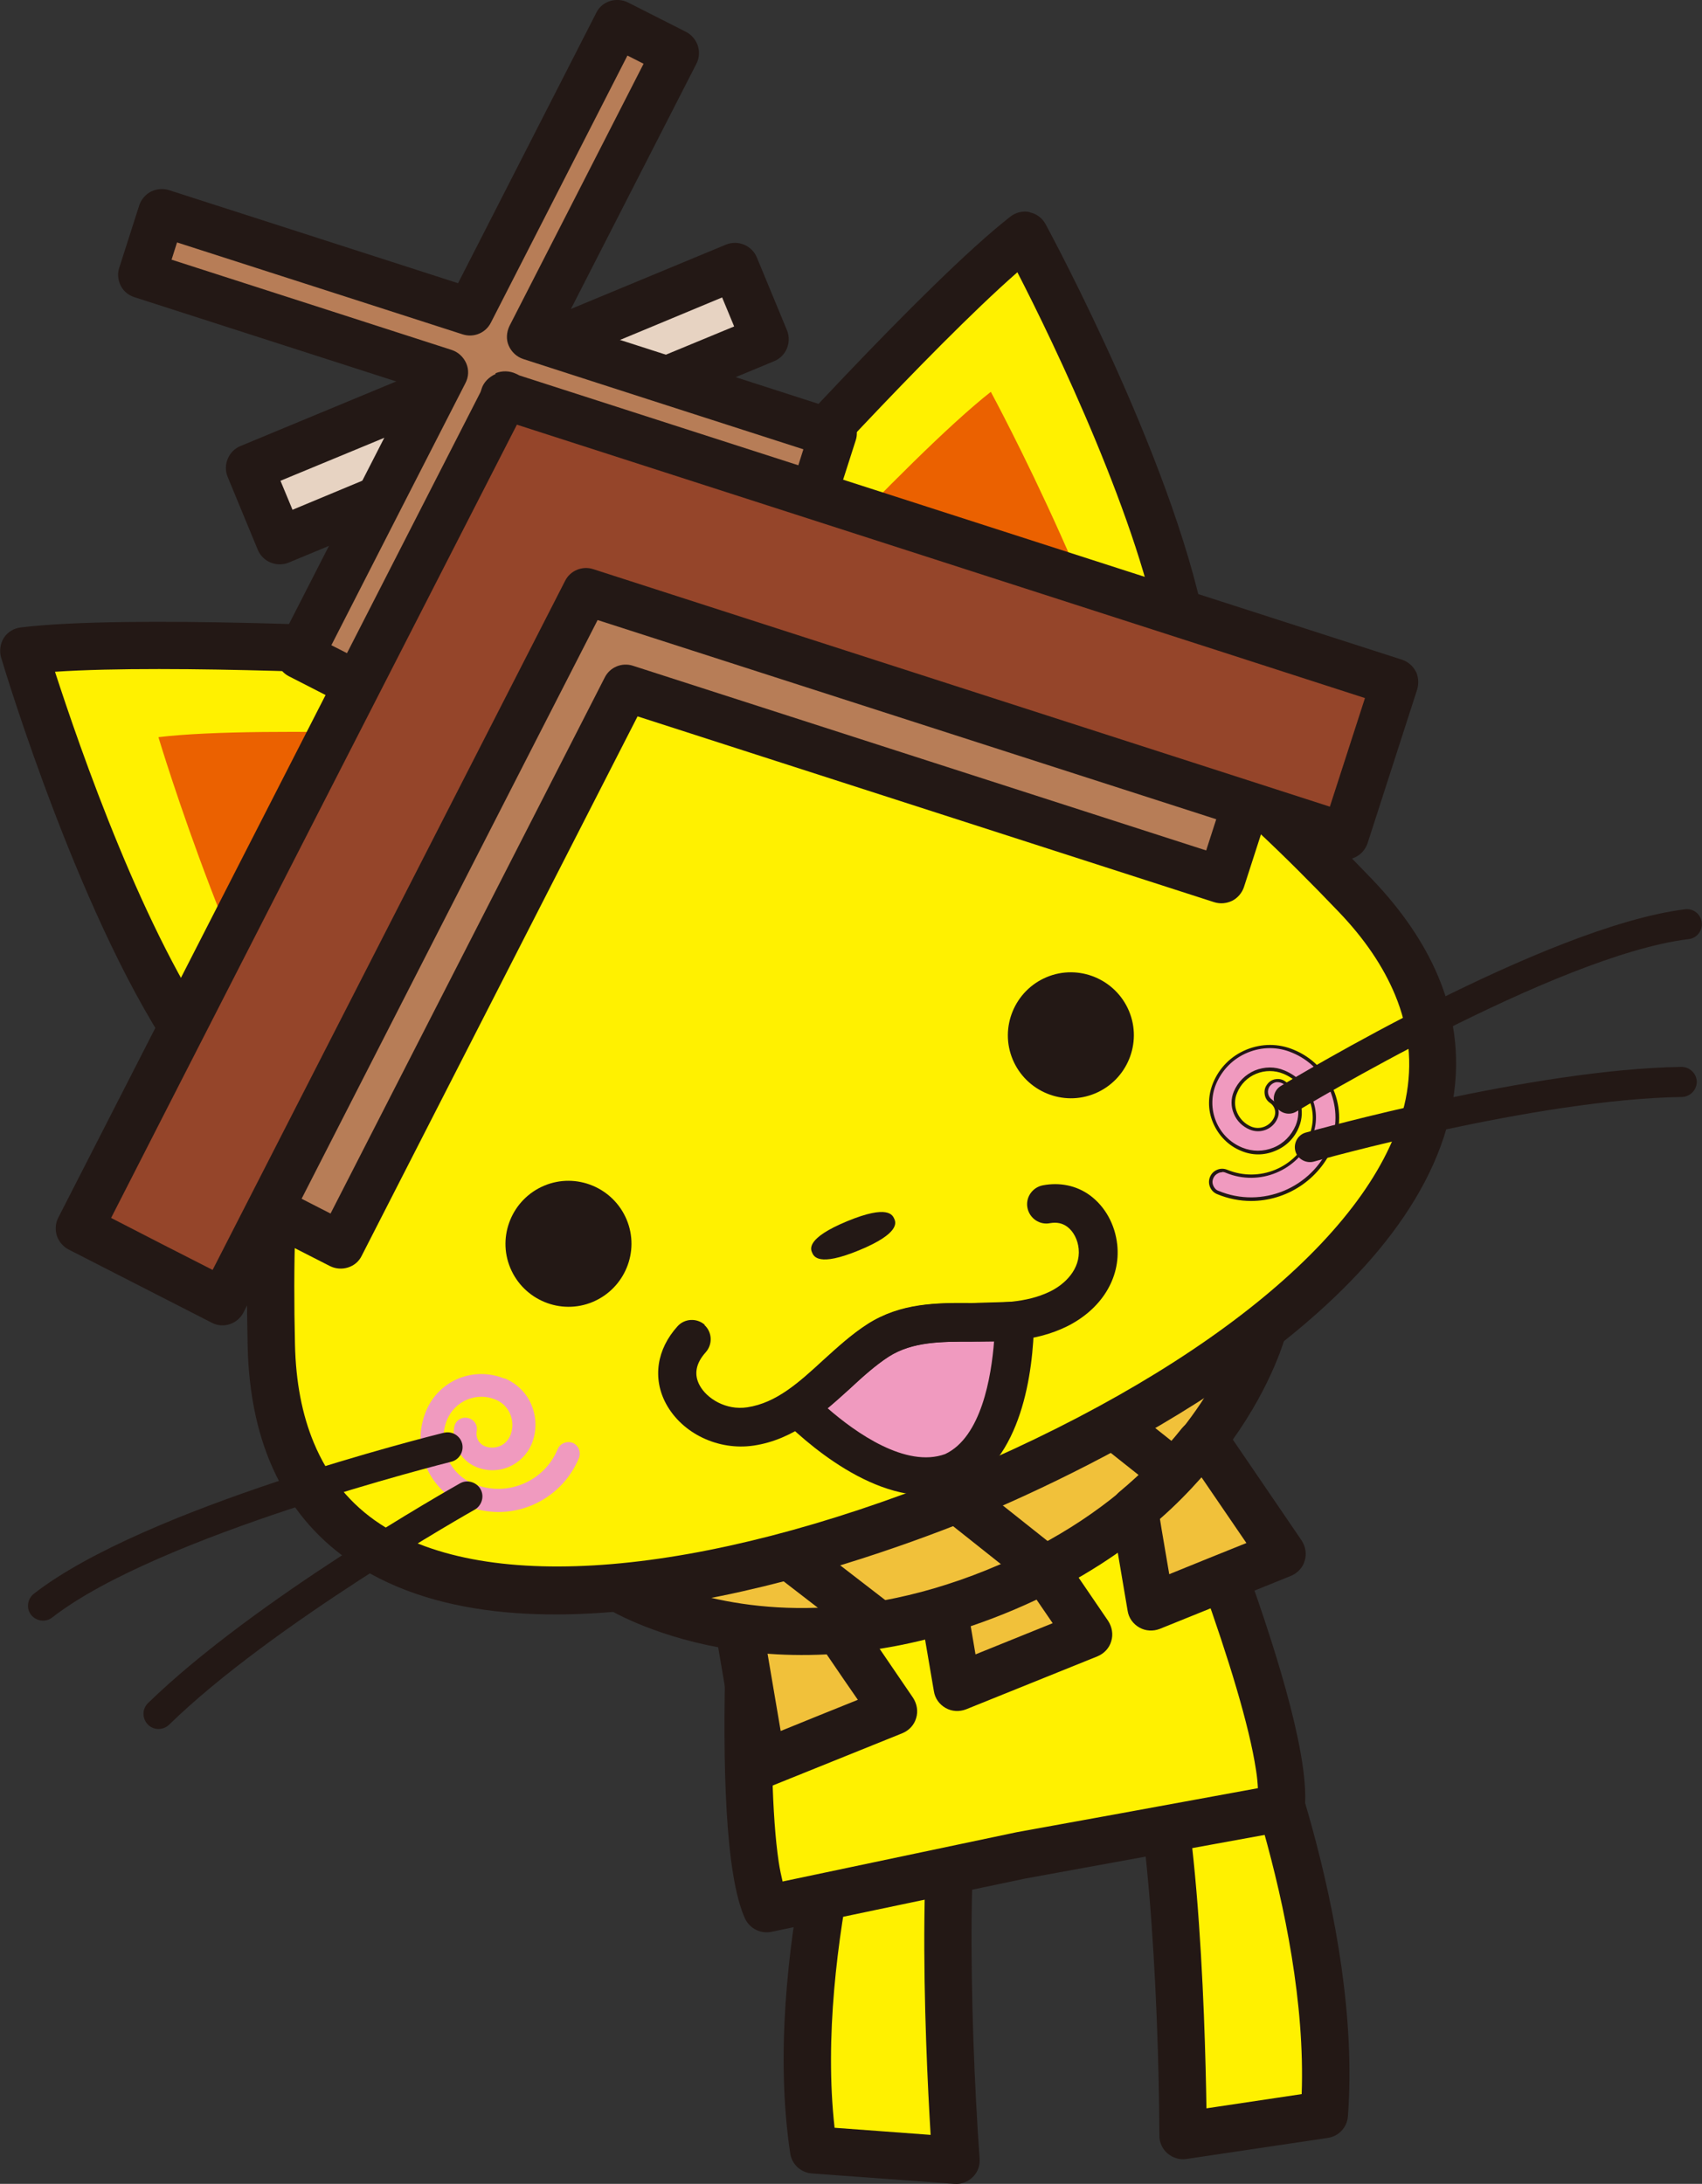 <?xml version="1.0" encoding="UTF-8"?>
<svg id="_レイヤー_2" data-name="レイヤー 2" xmlns="http://www.w3.org/2000/svg" viewBox="0 0 62.2 79.81">
  <rect x="0" y="0" width="62.2" height="79.81" fill="#333333" stroke="none"/>
  <defs>
    <style>
      .cls-1 {
        fill: #95452a;
      }

      .cls-2 {
        fill: #b77d57;
      }

      .cls-3 {
        fill: #f1c13a;
      }

      .cls-4 {
        fill: #231815;
      }

      .cls-5 {
        fill: #eb6100;
      }

      .cls-6 {
        fill: #f09abf;
      }

      .cls-7 {
        fill: #fff100;
      }

      .cls-8 {
        fill: #e7d3c2;
      }
    </style>
  </defs>
  <g id="_レイヤー_1-2" data-name="レイヤー 1">
    <g>
      <g>
        <path class="cls-7" d="M31.62,62.89s-2.94,8.68-1.89,15.67l5.21.38s-.93-13.05.54-15.88"/>
        <path class="cls-4" d="M32.43,63.17c-.03.08-2.67,8.01-1.93,14.59.83.06,2.43.18,3.51.26-.2-3.27-.64-12.76.7-15.34l1.53.79c-.99,1.91-.81,10.27-.44,15.42.02.25-.07.5-.25.67-.18.18-.42.27-.67.25l-5.21-.38c-.4-.03-.73-.33-.79-.73-1.08-7.12,1.8-15.72,1.92-16.08l1.63.55Z"/>
      </g>
      <g>
        <path class="cls-7" d="M45.36,61.78s3.58,8.44,3.05,15.49l-5.17.77s-.05-13.09-1.72-15.79"/>
        <path class="cls-4" d="M44.56,62.12c.03.08,3.25,7.79,3.01,14.41-.82.12-2.41.36-3.48.52-.05-3.28-.31-12.77-1.84-15.25l-1.47.91c1.13,1.83,1.57,10.18,1.59,15.34,0,.25.11.49.3.65.19.16.44.24.69.2l5.17-.77c.4-.06.7-.39.73-.79.54-7.18-2.96-15.54-3.11-15.89l-1.59.67Z"/>
      </g>
      <g>
        <path class="cls-7" d="M27.86,52.21s-1.26,14.49.15,17.55l9.31-1.96,9.49-1.73c.45-3.34-5.05-15.96-5.05-15.96"/>
        <path class="cls-4" d="M47.67,66.19c-.05.37-.33.67-.7.73l-9.49,1.73s-9.29,1.95-9.29,1.95c-.39.08-.79-.12-.96-.48-1.47-3.18-.36-16.48-.23-17.99l1.72.15c-.43,4.9-.77,12.39-.26,15.78.04.26.09.49.14.7,1.28-.27,8.55-1.8,8.55-1.8.02,0,6.66-1.21,8.82-1.61-.01-.2-.03-.43-.07-.67-.49-3.24-3.06-9.94-4.92-14.22l1.58-.69c.57,1.31,5.58,12.94,5.11,16.42Z"/>
      </g>
      <g>
        <g>
          <path class="cls-7" d="M14.91,23.84s-10.17-.53-14.04-.05c0,0,2.92,9.76,6.41,14.64"/>
          <path class="cls-4" d="M.76,22.93c3.9-.48,13.77.03,14.19.05l-.09,1.72c-.09,0-8.56-.44-12.85-.15.43,1.32,1.26,3.79,2.35,6.42,1.03,2.49,2.29,5.1,3.61,6.96l-1.4,1C3.03,33.98.16,24.43.04,24.03c-.07-.24-.03-.51.1-.72.14-.21.36-.35.62-.38Z"/>
        </g>
        <path class="cls-5" d="M19.83,27s-10.17-.53-14.04-.06c0,0,2.92,9.76,6.41,14.64"/>
      </g>
      <g>
        <g>
          <path class="cls-7" d="M27.58,18.58s6.81-7.57,9.88-9.98c0,0,4.85,8.96,5.83,14.88"/>
          <path class="cls-4" d="M37.63,7.76c.25.05.46.21.58.43.2.37,4.93,9.15,5.92,15.15l-1.7.28c-.37-2.25-1.34-4.98-2.37-7.47-1.09-2.63-2.24-4.96-2.88-6.2-3.23,2.83-8.91,9.13-8.97,9.2l-1.28-1.15c.28-.31,6.89-7.66,9.99-10.08.2-.16.46-.22.71-.17Z"/>
        </g>
        <path class="cls-5" d="M26.33,24.3s6.81-7.57,9.88-9.98c0,0,4.85,8.96,5.83,14.88"/>
      </g>
      <g>
        <g>
          <polygon class="cls-3" points="32.66 62.53 27.86 64.47 27.02 59.55 29.85 58.4 32.66 62.53"/>
          <path class="cls-4" d="M26.69,58.75c-.38.15-.6.55-.53.95l.84,4.92c.04.26.2.48.43.61.23.13.5.14.74.05l4.81-1.94c.24-.1.43-.3.5-.55.08-.25.03-.52-.11-.74l-2.81-4.12c-.23-.33-.66-.47-1.04-.31l-2.83,1.14ZM29.53,59.46c.44.64,1.2,1.77,1.82,2.66-.92.37-1.89.76-2.82,1.14-.18-1.07-.41-2.42-.54-3.18.54-.22,1-.4,1.54-.62Z"/>
        </g>
        <g>
          <polygon class="cls-3" points="39.79 59.72 34.98 61.66 34.14 56.74 36.97 55.6 39.79 59.72"/>
          <path class="cls-4" d="M33.82,55.94c-.38.15-.6.55-.53.95l.84,4.92c.04.26.2.48.43.61.23.13.5.14.74.05l4.81-1.94c.24-.1.43-.3.5-.55.08-.25.03-.52-.11-.74l-2.81-4.12c-.23-.33-.66-.47-1.04-.31l-2.83,1.14ZM36.65,56.66c.44.64,1.2,1.76,1.82,2.66l-2.82,1.14c-.18-1.07-.41-2.42-.54-3.18.54-.22,1-.4,1.54-.62Z"/>
        </g>
        <g>
          <path class="cls-3" d="M46.17,48.5s-1.59,6.36-9.8,9.68c-8.22,3.32-13.78-.16-13.78-.16,0,0,13.23-6.8,23.58-9.52Z"/>
          <path class="cls-4" d="M22.2,57.25c-.28.14-.45.42-.47.73-.01.31.14.6.4.77.24.15,6.03,3.67,14.56.23,8.53-3.44,10.25-10,10.32-10.27.07-.3-.01-.61-.23-.82-.22-.21-.53-.3-.83-.22-10.31,2.72-23.62,9.52-23.75,9.59ZM44.73,49.81c-.97,1.98-3.34,5.41-8.68,7.57-5.29,2.14-9.36,1.35-11.45.61,3.57-1.75,12.43-5.9,20.13-8.17Z"/>
        </g>
        <path class="cls-4" d="M26.87,55.34c-.29.38-.22.92.16,1.21l4.29,3.31c.38.29.92.22,1.21-.16.29-.38.22-.92-.16-1.21l-4.29-3.31c-.38-.29-.92-.22-1.21.16Z"/>
        <path class="cls-4" d="M32.28,52.65c-.3.37-.23.92.14,1.21l5.15,4.09c.37.3.92.23,1.21-.14.3-.37.23-.92-.14-1.21l-5.15-4.09c-.37-.3-.92-.23-1.21.14Z"/>
        <path class="cls-4" d="M38.34,50.21c-.3.37-.23.92.14,1.21l3.78,3c.37.3.92.23,1.21-.14.3-.37.23-.92-.14-1.21l-3.78-3c-.37-.3-.92-.23-1.21.14Z"/>
      </g>
      <g>
        <path class="cls-3" d="M43.86,52.74c-.63.8-1.42,1.63-2.41,2.45l.6,3.54,4.8-1.94-2.81-4.12-.19.08Z"/>
        <path class="cls-4" d="M43.54,51.94c-.14.06-.26.15-.35.26-.66.83-1.43,1.61-2.28,2.32-.24.2-.35.51-.3.81l.6,3.54c.04.26.2.48.43.61.23.13.5.14.74.05l4.8-1.94c.24-.1.43-.3.5-.55.08-.25.03-.52-.11-.74l-2.81-4.12c-.23-.34-.66-.47-1.04-.31l-.19.08ZM43.91,53.99c.53.78,1.09,1.59,1.64,2.4-.92.37-1.89.76-2.82,1.14-.14-.85-.27-1.56-.34-2.02.55-.48,1.05-.99,1.52-1.52Z"/>
      </g>
      <g>
        <path class="cls-7" d="M9.92,49.16c-.28-12.08,1.83-20.15,12.16-25.76l-.03-.06c.11-.04.22-.07.34-.1.1-.06.2-.11.31-.17l.03.06c11.26-3.34,18.46.86,26.82,9.59,8.16,8.53-2.9,17.08-13.81,21.76h0c-.11.05-.21.09-.32.14-.11.05-.21.09-.32.14h0c-11.02,4.42-24.89,6.2-25.16-5.6Z"/>
        <path class="cls-4" d="M21.5,22.74c-10.73,5.91-12.72,14.5-12.45,26.44h0c.08,3.64,1.39,6.32,3.89,7.97,6.31,4.16,17.8.27,22.46-1.6l.32-.13s.33-.13.33-.14c4.6-1.97,15.48-7.36,16.99-14.76.34-1.64.18-3.25-.47-4.81-.51-1.22-1.32-2.42-2.42-3.57-8.25-8.63-15.75-13.29-27.51-9.87-.12,0-.25-.02-.36.04,0,0-.22.12-.25.13-.02,0-.27.08-.27.08-.12.04-.19.14-.28.22ZM22.79,24s.04-.02.08-.04c.03,0,.06.02.1,0,11.07-3.29,17.9.94,25.95,9.36.95.99,1.63,2,2.06,3.03.52,1.25.65,2.53.39,3.82-.94,4.58-6.91,9.64-15.97,13.52,0,0-.32.13-.33.13,0,0-.31.13-.31.12h0c-9.16,3.67-16.95,4.33-20.86,1.76-1.1-.72-1.91-1.72-2.43-2.97-.43-1.03-.66-2.23-.69-3.6h0c-.27-11.64,1.56-19.46,11.7-24.98.03-.02.04-.05.06-.07.04-.01.09-.03.09-.03.06-.02.1-.03.15-.06Z"/>
      </g>
      <g>
        <polygon class="cls-2" points="8.34 43.4 20.48 19.68 20.52 19.53 20.55 19.54 20.56 19.52 20.7 19.59 46.06 27.76 44.64 32.16 22.87 25.15 12.46 45.51 8.34 43.4"/>
        <path class="cls-4" d="M19.7,19.27s-.01.04-.03.08c-.06.12-12.1,23.66-12.1,23.66-.12.23-.12.5-.03.72.08.18.21.34.4.44l4.12,2.1c.2.1.44.12.66.05.22-.07.4-.22.5-.43,0,0,9.45-18.48,10.08-19.71,1.31.42,21.07,6.79,21.07,6.79.22.07.45.05.66-.05.2-.1.36-.29.43-.5l1.42-4.4c.07-.2.05-.41-.02-.59-.09-.23-.28-.41-.53-.49,0,0-25.16-8.11-25.29-8.15-.04-.02-.08-.04-.08-.04-.23-.12-.51-.12-.74-.02-.23.1-.43.3-.51.54ZM44.97,28.32c-.27.84-.62,1.92-.89,2.76-1.52-.49-20.95-6.75-20.95-6.75-.4-.13-.84.05-1.03.43,0,0-9.29,18.17-10.02,19.59-.78-.4-1.8-.92-2.58-1.32.72-1.41,10.99-21.49,11.48-22.44,1.02.33,22.49,7.25,23.99,7.73Z"/>
      </g>
      <g>
        <rect class="cls-8" x="8.94" y="13.31" width="19.2" height="2.88" transform="translate(-4.23 8.23) rotate(-22.53)"/>
        <path class="cls-4" d="M8.79,16.3c-.44.18-.65.69-.47,1.13l1.1,2.66c.18.44.69.65,1.13.47l17.74-7.36c.44-.18.65-.69.47-1.13l-1.1-2.66c-.18-.44-.69-.65-1.13-.47l-17.74,7.36ZM26.39,10.87l.44,1.06c-1.39.57-14.76,6.12-16.14,6.7l-.44-1.06c1.39-.57,14.76-6.12,16.14-6.7Z"/>
      </g>
      <g>
        <polygon class="cls-2" points="5.18 10.04 5.91 7.77 17.17 11.39 22.55 .86 24.68 1.95 19.39 12.3 30.45 15.86 29.72 18.14 18.46 14.51 13.08 25.04 10.95 23.95 16.24 13.61 5.18 10.04"/>
        <path class="cls-4" d="M5.52,7c-.2.1-.36.29-.43.5l-.73,2.28c-.07.2-.05.41.02.59.09.23.28.41.53.49,0,0,8.49,2.73,10.1,3.25-.77,1.51-4.83,9.44-4.83,9.44-.12.23-.12.5-.03.72.08.18.21.34.4.44l2.13,1.09c.2.1.44.12.66.05.22-.07.4-.22.5-.43,0,0,4.46-8.73,5.05-9.88,1.23.4,10.56,3.4,10.56,3.4.45.15.94-.1,1.09-.56l.73-2.28c.07-.2.05-.41-.02-.59-.09-.23-.28-.41-.53-.49,0,0-8.49-2.74-10.1-3.25.77-1.5,4.83-9.44,4.83-9.44.12-.23.12-.5.03-.72-.08-.18-.21-.34-.4-.44L22.95.09c-.2-.1-.44-.12-.66-.05-.22.07-.4.22-.5.43,0,0-4.46,8.73-5.05,9.88-1.23-.4-10.56-3.4-10.56-3.4-.22-.07-.45-.05-.66.05ZM23.52,2.33c-.67,1.32-4.9,9.58-4.9,9.58-.11.23-.13.49-.03.72h0c.1.23.29.41.53.49,0,0,8.83,2.85,10.24,3.3-.09.29-.11.34-.2.63-1.41-.46-10.44-3.36-10.44-3.36-.4-.13-.84.05-1.03.43,0,0-4.32,8.44-4.99,9.76-.27-.14-.32-.16-.59-.3.67-1.32,4.9-9.58,4.9-9.58.12-.23.13-.49.03-.72h0c-.1-.23-.29-.41-.53-.49,0,0-8.83-2.85-10.24-3.3.09-.29.11-.34.2-.63,1.41.45,10.44,3.36,10.44,3.36.4.13.84-.05,1.03-.43,0,0,4.32-8.44,4.99-9.76.27.14.32.16.59.3Z"/>
      </g>
      <g>
        <polygon class="cls-1" points="2.9 44.9 18.36 14.66 18.42 14.47 18.45 14.48 18.46 14.45 18.64 14.55 50.97 24.96 49.16 30.57 21.41 21.63 8.14 47.58 2.9 44.9"/>
        <path class="cls-4" d="M18.11,13.67c-.23.1-.44.3-.51.54,0,0-.02.07-.04.12-.06.12-15.43,30.17-15.43,30.17-.12.23-.12.5-.03.72.08.18.21.34.4.44l5.24,2.68c.42.22.94.05,1.16-.38,0,0,12.3-24.06,12.94-25.3,1.33.43,27.05,8.71,27.05,8.71.45.15.94-.1,1.09-.56l1.81-5.61c.06-.2.05-.41-.02-.6,0-.02-.02-.04-.03-.06-.1-.2-.29-.36-.5-.43,0,0-32.13-10.35-32.26-10.39-.05-.03-.12-.06-.12-.06-.23-.11-.51-.12-.75-.02h0ZM49.88,25.52c-.32.99-.96,2.97-1.28,3.96-1.55-.5-26.92-8.68-26.92-8.68-.4-.13-.84.05-1.03.43,0,0-12.14,23.74-12.88,25.18-.93-.47-2.78-1.42-3.71-1.9.73-1.44,14.37-28.1,14.83-28.99.96.31,29.46,9.49,30.99,9.99Z"/>
      </g>
      <g>
        <path class="cls-6" d="M47.25,38.42c.65.27,1.16.77,1.43,1.42s.27,1.37,0,2.02c-.67,1.62-2.54,2.4-4.16,1.73-.21-.09-.31-.33-.23-.55s.33-.31.55-.23c1.2.5,2.58-.08,3.07-1.27.18-.44.18-.93,0-1.38s-.53-.79-.97-.97c-.33-.14-.7-.14-1.04,0s-.59.4-.73.73c-.1.25-.1.52,0,.77s.29.44.54.54c.36.15.78-.02.94-.39.09-.21.01-.46-.17-.59-.19-.13-.24-.39-.11-.58s.39-.24.58-.11c.51.35.71,1.02.47,1.6-.33.79-1.24,1.17-2.03.84-.45-.19-.81-.54-.99-.99s-.19-.95,0-1.4c.22-.54.64-.96,1.18-1.19.54-.22,1.14-.22,1.68,0Z"/>
        <path class="cls-4" d="M45.72,43.89c-.41,0-.83-.08-1.24-.25-.12-.05-.21-.14-.26-.26-.05-.12-.05-.25,0-.37.05-.12.14-.21.26-.26.12-.05.25-.05.37,0,1.17.48,2.51-.07,2.99-1.24.18-.43.18-.9,0-1.33-.18-.43-.51-.76-.94-.94-.32-.13-.67-.13-.99,0-.32.13-.57.38-.7.7-.1.23-.1.49,0,.72.1.23.28.41.51.51.33.14.71-.02.85-.35.08-.19.01-.4-.15-.51-.11-.07-.18-.18-.2-.31-.02-.13,0-.25.08-.36s.18-.18.31-.2c.13-.02.25,0,.36.08.54.37.75,1.07.5,1.67-.16.4-.47.71-.87.87-.4.17-.84.17-1.24,0-.47-.19-.83-.56-1.03-1.03s-.19-.98,0-1.45c.23-.56.66-.99,1.22-1.22.56-.23,1.17-.23,1.72,0h0c.67.27,1.18.79,1.46,1.46.28.66.28,1.4,0,2.06-.52,1.25-1.73,2.01-3.01,2.01ZM44.67,42.84s-.09,0-.14.03c-.09.04-.15.1-.19.19-.04.09-.04.18,0,.27.04.09.1.16.19.19,1.59.66,3.42-.1,4.08-1.69.26-.64.26-1.33,0-1.97-.26-.63-.76-1.13-1.39-1.39h0c-.52-.22-1.1-.22-1.63,0-.53.22-.93.63-1.15,1.15-.18.44-.18.92,0,1.36s.52.78.96.96c.37.15.77.15,1.14,0,.37-.15.65-.44.81-.81.23-.55.04-1.19-.45-1.52-.08-.05-.17-.07-.27-.06-.09.02-.17.07-.23.15-.11.16-.07.38.09.49.21.15.3.43.2.67-.16.4-.62.59-1.02.42-.26-.11-.47-.31-.58-.58-.11-.26-.11-.55,0-.81.15-.35.42-.62.77-.77.35-.14.73-.15,1.08,0,.46.19.82.55,1.01,1.01.19.46.19.96,0,1.42-.51,1.23-1.92,1.82-3.15,1.31-.04-.02-.09-.03-.14-.03Z"/>
      </g>
      <path class="cls-6" d="M18.44,50.37c.45.19.81.54.99.99s.19.95,0,1.41c-.16.38-.46.68-.84.84-.38.16-.81.16-1.19,0-.57-.24-.91-.85-.8-1.46.04-.23.26-.38.49-.33.23.04.38.26.33.49-.04.23.08.45.29.54.18.07.37.07.55,0,.18-.07.31-.21.39-.39.1-.25.1-.52,0-.77s-.29-.44-.54-.54c-.33-.14-.7-.14-1.04,0-.33.14-.59.4-.73.73-.18.44-.18.93,0,1.38.18.44.53.79.97.97.58.24,1.22.24,1.8,0,.58-.24,1.03-.69,1.27-1.27.09-.21.33-.31.55-.23.21.09.31.33.23.55-.33.79-.94,1.4-1.72,1.73-.79.33-1.65.33-2.44,0-.65-.27-1.16-.77-1.43-1.42-.27-.65-.27-1.37,0-2.02.22-.54.64-.96,1.18-1.19.54-.22,1.14-.22,1.68,0Z"/>
      <g>
        <path class="cls-4" d="M61.58,33.23c.3-.04.58.18.61.48.04.3-.18.58-.48.61-4.88.6-14.23,6.24-14.33,6.3-.26.16-.6.07-.75-.19-.16-.26-.07-.6.19-.75.39-.24,9.65-5.81,14.76-6.45Z"/>
        <path class="cls-4" d="M47.72,41.39c.34-.09,8.31-2.32,13.73-2.4.3,0,.55.24.56.54,0,.3-.24.55-.54.56-5.28.07-13.37,2.33-13.45,2.36-.29.08-.6-.09-.68-.38-.08-.29.09-.6.38-.68Z"/>
        <path class="cls-4" d="M16.23,52.36c.29-.07.59.11.66.4.07.29-.11.59-.4.66-.11.03-10.7,2.67-14.58,5.69-.24.19-.58.14-.77-.09-.19-.24-.14-.58.09-.77,4.06-3.17,14.55-5.78,14.99-5.89Z"/>
        <path class="cls-4" d="M17.56,54.42c.15.26.05.6-.21.75-.07.04-7.39,4.17-11.17,7.86-.22.21-.57.21-.78-.01-.21-.22-.21-.57.01-.78,3.89-3.79,11.1-7.86,11.4-8.03.26-.15.6-.05.75.21Z"/>
      </g>
      <path class="cls-4" d="M30.96,44.63c1.5-.62,1.66-.22,1.72-.09s.22.53-1.28,1.15c-1.5.62-1.66.22-1.72.09s-.22-.53,1.28-1.15Z"/>
      <g>
        <path class="cls-6" d="M32.09,48.99c1.5-.97,3.29-.53,4.99-.72-.03,1.42-.32,4.61-2.3,5.53-2.12.77-4.69-1.45-5.64-2.38,1.05-.71,1.91-1.76,2.95-2.43Z"/>
        <path class="cls-4" d="M31.71,48.4c-.59.38-1.12.86-1.62,1.32-.45.41-.88.81-1.34,1.12l-.72.48.62.6c1.09,1.07,3.89,3.45,6.44,2.52,2.26-1.06,2.67-4.31,2.7-6.15l-.04-.74-2.24.07c-1.27,0-2.58,0-3.8.78ZM36.33,49c-.1,1.32-.47,3.52-1.79,4.14-1.43.52-3.27-.78-4.3-1.68.28-.23.54-.47.8-.7.48-.44.94-.86,1.43-1.18h0c.87-.56,1.92-.55,3.03-.55,0,0,.41-.01.83-.03ZM31.71,48.4h0s0,0,0,0Z"/>
        <path class="cls-4" d="M25.74,48.42c.29.26.31.71.05,1-.36.4-.44.81-.22,1.21.26.48.96.92,1.74.8,1.07-.16,1.9-.92,2.77-1.72.51-.46,1.03-.94,1.62-1.32,1.22-.78,2.53-.78,3.8-.77,1.02,0,1.99,0,2.85-.41.57-.27,1.14-.83,1.07-1.57-.03-.33-.19-.64-.42-.81-.18-.13-.38-.17-.62-.13-.38.08-.75-.17-.83-.55-.08-.38.17-.75.55-.83.62-.12,1.24,0,1.74.37.55.41.91,1.06.99,1.8.13,1.23-.59,2.37-1.85,2.99-1.15.56-2.33.56-3.47.55-1.11,0-2.16,0-3.03.55-.49.32-.95.73-1.43,1.18-.95.86-2.02,1.85-3.51,2.07-1.29.19-2.61-.44-3.2-1.53-.5-.93-.34-1.99.42-2.83.26-.29.71-.31,1-.05Z"/>
      </g>
      <g>
        <path class="cls-4" d="M38.25,35.71c1.17-.49,2.52.07,3.01,1.24s-.07,2.52-1.24,3.01-2.52-.07-3.01-1.24c-.49-1.17.07-2.52,1.24-3.01Z"/>
        <path class="cls-4" d="M19.89,43.33c1.17-.49,2.52.07,3.01,1.24.49,1.17-.07,2.52-1.24,3.01-1.17.49-2.52-.07-3.01-1.24s.07-2.52,1.24-3.01Z"/>
      </g>
    </g>
  </g>
</svg>